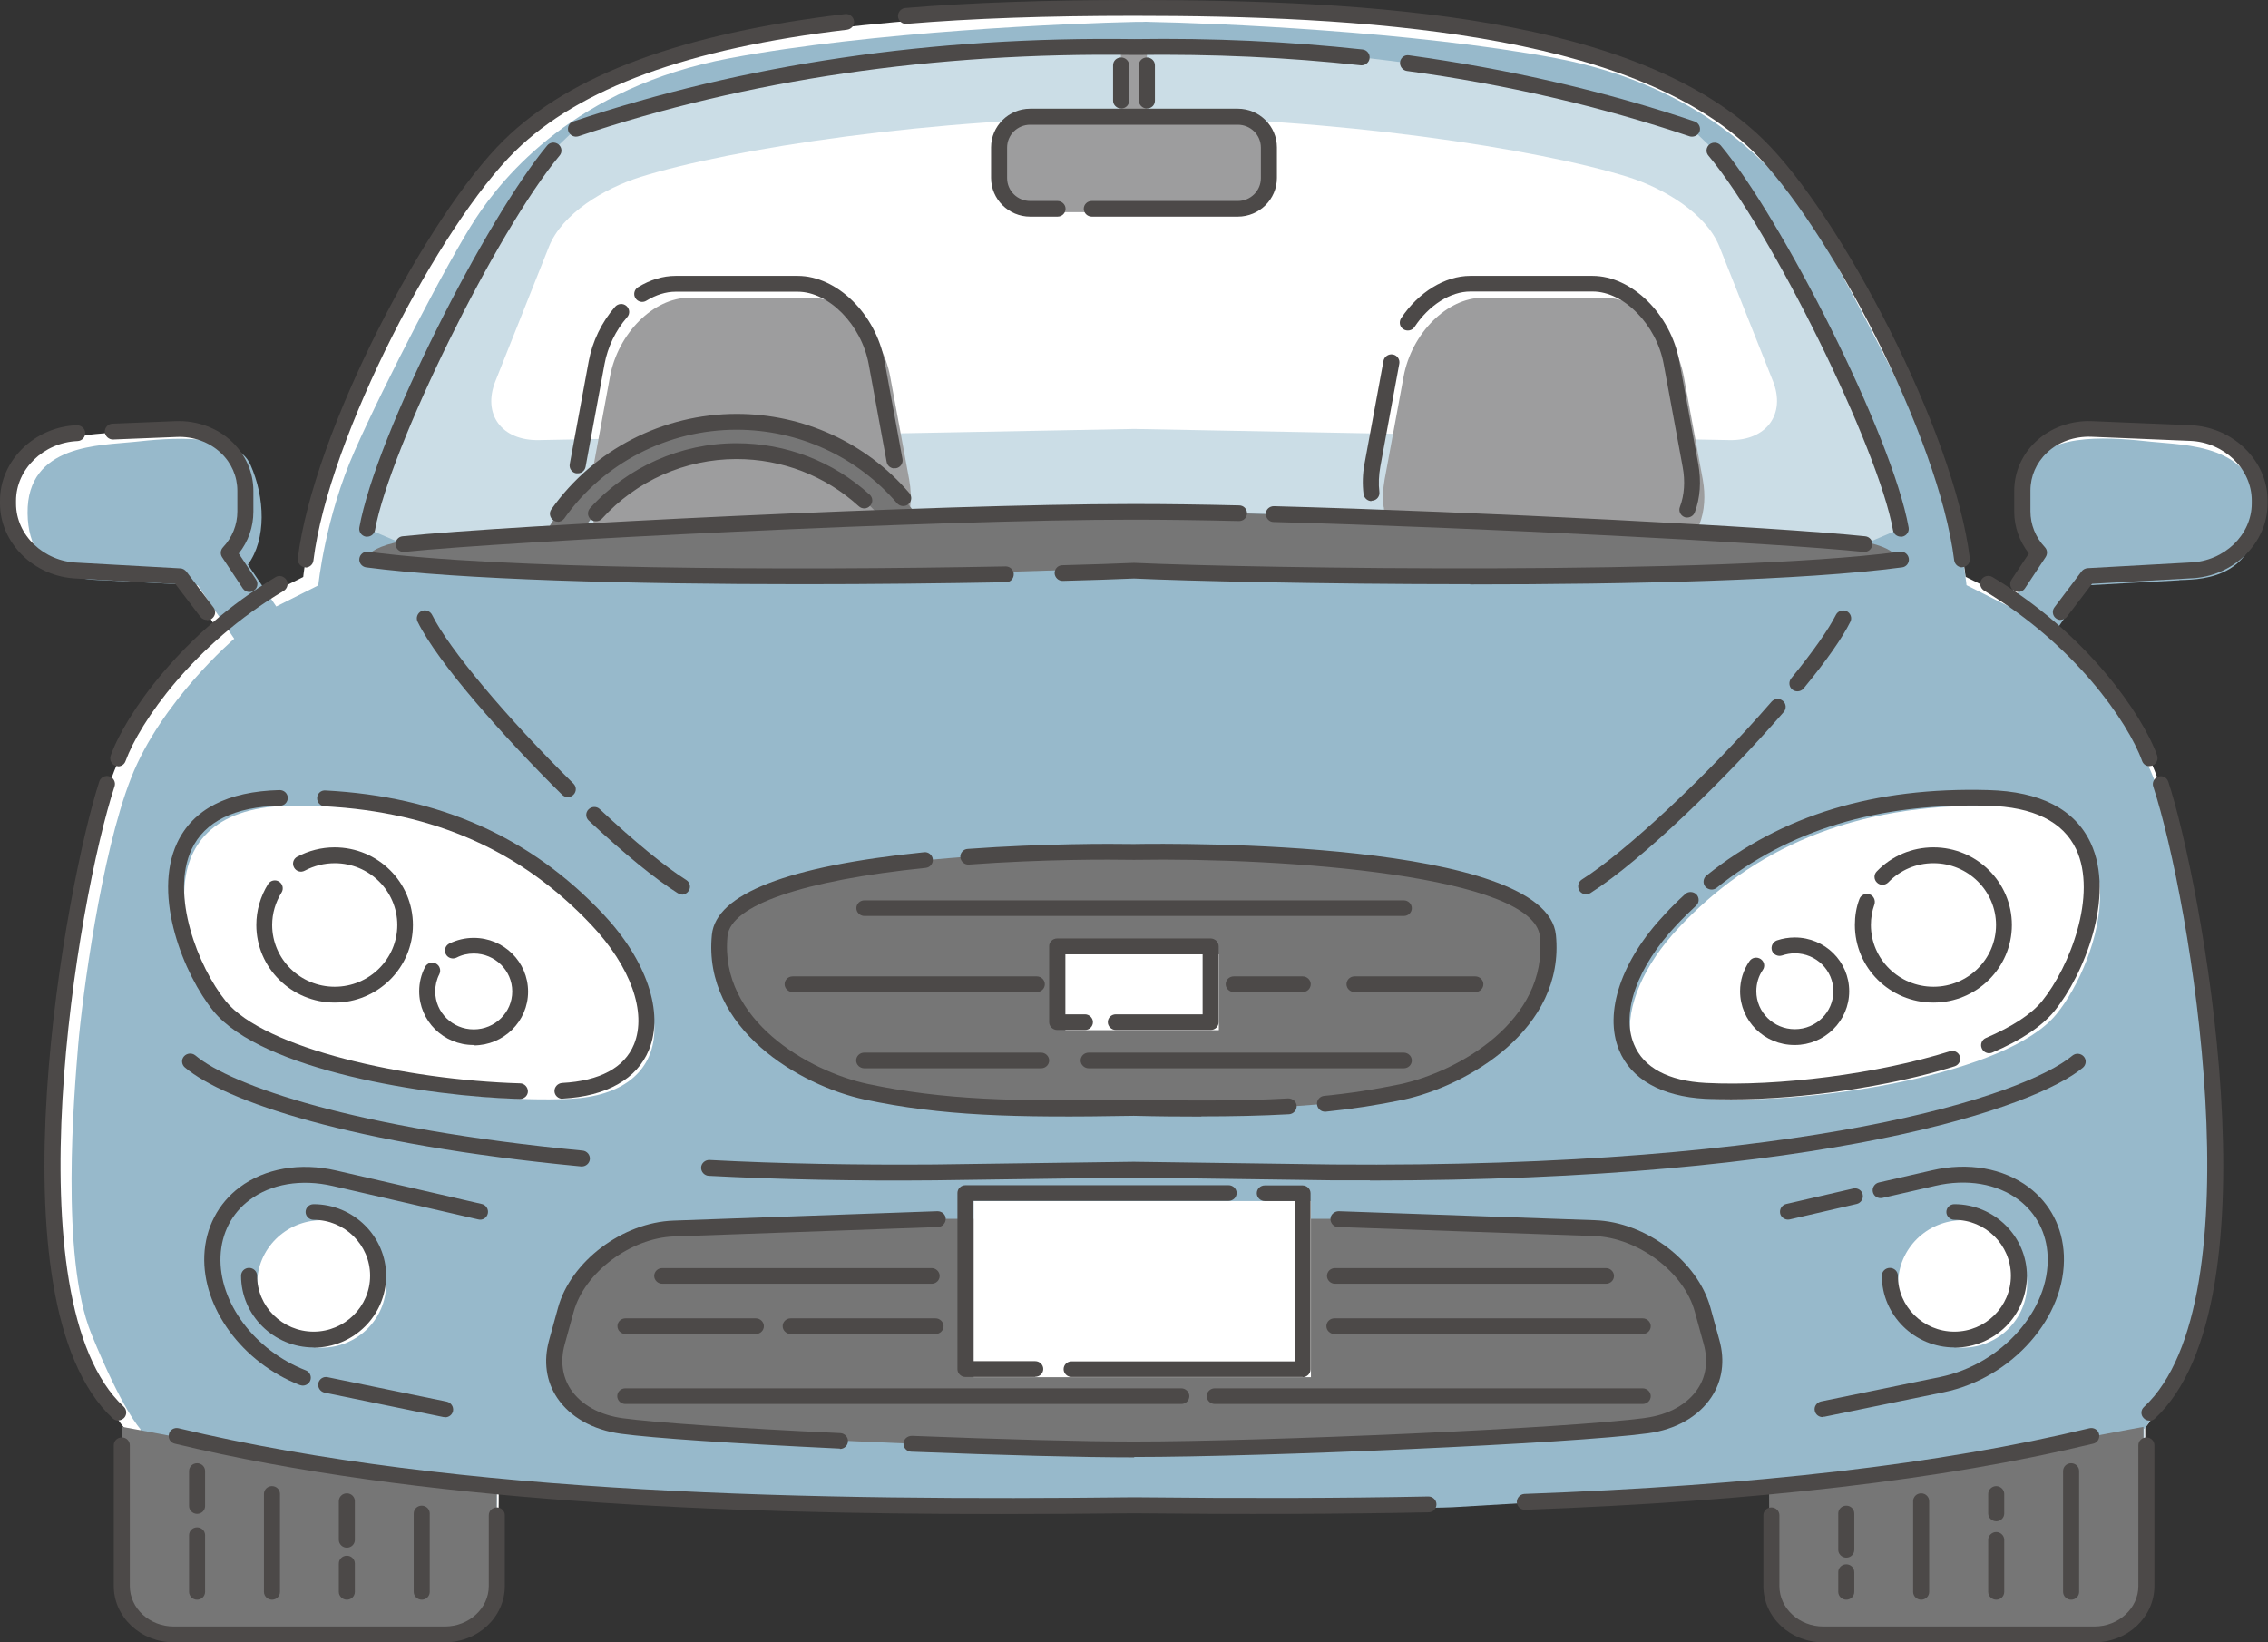 <?xml version="1.0" encoding="UTF-8"?>
<svg id="_レイヤー_2" data-name="レイヤー 2" xmlns="http://www.w3.org/2000/svg" xmlns:xlink="http://www.w3.org/1999/xlink" viewBox="0 0 116 84">
  <rect x="0" y="0" width="116" height="84" fill="#333333" stroke="none"/>
  <defs>
    <style>
      .cls-1 {
        fill: #9d9d9e;
      }

      .cls-1, .cls-2, .cls-3, .cls-4, .cls-5, .cls-6, .cls-7 {
        stroke-width: 0px;
      }

      .cls-8 {
        clip-path: url(#clippath);
      }

      .cls-2 {
        fill: none;
      }

      .cls-3 {
        fill: #97b9cb;
      }

      .cls-4 {
        fill: #4c4948;
      }

      .cls-5 {
        fill: #767676;
      }

      .cls-6 {
        fill: #fff;
      }

      .cls-7 {
        fill: #cbdde6;
      }
    </style>
    <clipPath id="clippath">
      <rect class="cls-2" width="116" height="84"/>
    </clipPath>
  </defs>
  <g id="_レイヤー_1-2" data-name="レイヤー 1">
    <g class="cls-8">
      <g>
        <path class="cls-6" d="M111.51,29.22c.67-.04,3.98.13,4.01-3.45.04-3.58-3.76-3.5-5.51-3.68-1.75-.19-5.24-.52-5.99,1.18-.75,1.7-.82,3.83.14,5.15l-1.46,2.16-2.17-1.08s-.34-3.48-1.88-6.96c-1.54-3.49-4.87-9.88-6.25-11.98-1.38-2.1-5.12-6.76-13.08-8.25-7.36-1.39-17.62-1.8-20.96-1.86h0c-.1-.01-.21-.01-.34,0-.13,0-.25,0-.34,0h0c-3.35.07-13.6.49-20.96,1.87-7.96,1.5-11.7,6.15-13.08,8.25-1.38,2.1-4.7,8.5-6.25,11.98-1.54,3.49-1.88,6.96-1.88,6.96l-2.17,1.08-1.46-2.16c.96-1.32.89-3.45.14-5.15-.75-1.7-4.24-1.37-5.99-1.18s-5.55.1-5.51,3.68c.04,3.58,3.35,3.42,4.01,3.45.67.04,4.77.27,4.77.27l1.87,2.75s-3.78,3.22-5.33,7.19c-1.55,3.97-2.51,11.29-2.72,13.76-.21,2.47-.94,10.94.68,14.9,1.62,3.97,2.54,4.91,2.54,4.91,0,2.27-.07,7.31.04,8.57.11,1.25,1.02,1.84,4.1,2.04,3.08.2,12.76-.03,12.76-.03,0,0,1.93-.33,2.1-1.59.17-1.26.17-5.96.17-5.96,0,0,14.21.89,16.51,1.01,2.09.11,13.85.02,16.01,0,2.15.02,13.92.1,16.01,0,2.31-.12,16.51-1.01,16.51-1.01,0,0,0,4.7.17,5.96.17,1.26,2.1,1.59,2.1,1.59,0,0,9.68.23,12.76.03,3.07-.2,3.99-.79,4.1-2.04.11-1.25.04-6.3.04-8.57,0,0,.92-.94,2.53-4.91,1.62-3.97.88-12.44.68-14.9-.21-2.47-1.17-9.79-2.72-13.76-1.55-3.97-5.33-7.19-5.33-7.19l1.87-2.75s4.1-.23,4.77-.27h0Z"/>
        <path class="cls-3" d="M111.47,29.67c.67-.04,3.94.13,3.98-3.43.04-3.55-3.73-3.46-5.46-3.65-1.73-.19-5.19-.52-5.94,1.17-.75,1.68-.82,3.8.13,5.11l-1.45,2.14-2.15-1.08s-.33-3.45-1.87-6.9c-1.53-3.45-4.82-9.79-6.19-11.88-1.37-2.09-5.08-6.7-12.97-8.18-7.3-1.37-17.47-1.79-20.78-1.85h0c-.1-.01-.21-.01-.34,0-.12,0-.24,0-.34,0h0c-3.31.07-13.49.49-20.78,1.86-7.89,1.48-11.6,6.1-12.97,8.18-1.37,2.09-4.66,8.43-6.19,11.88-1.53,3.45-1.87,6.9-1.87,6.9l-2.15,1.08-1.45-2.14c.95-1.3.88-3.42.13-5.11-.75-1.68-4.21-1.36-5.94-1.17-1.73.19-5.5.1-5.46,3.65.04,3.55,3.31,3.39,3.98,3.43.66.04,4.73.26,4.73.26l1.86,2.73s-3.74,3.19-5.28,7.13-2.49,11.2-2.7,13.64c-.2,2.44-.93,10.84.67,14.78,1.6,3.93,2.51,4.87,2.51,4.87,0,2.25-.07,7.25.04,8.49.11,1.24,1.02,1.83,4.06,2.02,3.05.19,11.88-.03,11.88-.03,0,0,1.91-.33,2.08-1.57.17-1.24.17-5.91.17-5.91,0,0,14.86.88,17.14,1,2.08.11,13.73.02,15.87,0,2.14.02,13.8.1,15.87,0,2.29-.12,16.37-1,16.37-1,0,0,0,4.66.17,5.91.17,1.24,2.08,1.57,2.08,1.57,0,0,9.6.22,12.65.03,3.05-.19,3.95-.78,4.06-2.02.11-1.24.04-6.25.04-8.49,0,0,.91-.94,2.51-4.87,1.6-3.93.88-12.33.67-14.78-.2-2.44-1.15-9.7-2.69-13.64-1.54-3.94-5.28-7.13-5.28-7.13l1.86-2.73s4.06-.23,4.73-.26h0Z"/>
        <path class="cls-7" d="M20.64,27.83c5.51-.57,27.79-1.66,37.36-1.65,9.58-.01,31.86,1.08,37.36,1.65l1.85-.79c-.8-4.48-6.36-15.58-9.53-19.35l-1.15-1.1c-11.69-3.93-22.52-4.27-28.54-4.18-6.02-.08-16.85.25-28.54,4.18l-1.15,1.1c-3.16,3.78-8.72,14.87-9.52,19.35l1.85.79h0Z"/>
        <path class="cls-6" d="M58,21.94l30.45.57c1.9.04,2.9-1.33,2.23-3.02l-2.74-6.88c-.68-1.7-2.85-2.98-4.65-3.55-4.6-1.44-15.1-3.07-25.28-3.07s-20.67,1.62-25.28,3.07c-1.81.57-3.97,1.85-4.65,3.55l-2.74,6.88c-.68,1.7.32,3.06,2.23,3.02l30.45-.57Z"/>
        <path class="cls-1" d="M70.77,25.94c-.06-.44-.04-.92.05-1.42l.97-5.26c.41-2.22,2.23-4.03,4.04-4.03h6.25c1.81,0,3.63,1.81,4.04,4.03l.97,5.26c.15.84.09,1.62-.16,2.27l-.96,1.76h-15.03l-.16-2.6h0Z"/>
        <path class="cls-1" d="M46.55,25.94c.06-.44.04-.92-.05-1.42l-.97-5.26c-.41-2.22-2.23-4.03-4.04-4.03h-6.25c-1.81,0-3.63,1.81-4.04,4.03l-.97,5.26c-.15.84-.09,1.62.16,2.27l.96,1.76h15.03l.16-2.6h0Z"/>
        <path class="cls-1" d="M63.31,6.13h-4.65v-3.56h-1.33v3.56h-4.65c-.87,0-1.59.71-1.59,1.58v1.56c0,.87.72,1.58,1.59,1.58h10.62c.87,0,1.59-.71,1.59-1.58v-1.56c0-.87-.72-1.58-1.59-1.58Z"/>
        <path class="cls-6" d="M14.73,41.22c7.46-.19,12.56,2.32,16.22,6.21,3.67,3.89,3.54,8.5-1.77,8.77-5.31.27-15.04-1.26-17.53-4.33-2.2-2.71-4.76-10.46,3.08-10.66Z"/>
        <path class="cls-6" d="M102.1,41.22c-7.46-.19-12.56,2.32-16.22,6.21-3.67,3.89-3.54,8.5,1.77,8.77,5.31.27,15.04-1.26,17.53-4.33,2.21-2.71,4.76-10.46-3.08-10.66Z"/>
        <path class="cls-5" d="M58,56.67c6.1.1,9.77.01,13.68-.82,3.45-.74,7.94-3.58,7.49-7.99-.38-3.77-14.83-4.39-21.18-4.29-6.35-.1-20.8.51-21.18,4.29-.44,4.42,4.04,7.26,7.49,7.99,3.91.83,7.58.92,13.68.82h0Z"/>
        <path class="cls-5" d="M68.44,62.36l13.1.46c2.44.08,4.92,1.96,5.53,4.16l.46,1.67c.6,2.2-.91,3.94-3.32,4.27-3.82.52-19.53,1.21-26.2,1.21s-22.38-.69-26.2-1.21c-2.41-.33-3.93-2.07-3.32-4.27l.46-1.67c.6-2.2,3.09-4.08,5.53-4.16l13.5-.48h20.48s0,.01,0,.01Z"/>
        <path class="cls-6" d="M58.42,70.44h8.63v-9.01h-17.25v9.01h8.62Z"/>
        <path class="cls-6" d="M62.34,48.81h-7.85v3.88h7.85v-3.88Z"/>
        <path class="cls-6" d="M16.45,68.93c1.82,0,3.3-1.46,3.3-3.26s-1.48-3.26-3.3-3.26-3.3,1.46-3.3,3.26,1.48,3.26,3.3,3.26Z"/>
        <path class="cls-6" d="M100.38,68.93c1.82,0,3.3-1.46,3.3-3.26s-1.48-3.26-3.3-3.26-3.3,1.46-3.3,3.26,1.48,3.26,3.3,3.26Z"/>
        <path class="cls-5" d="M47,26.54c-1.99-3-5.43-4.98-9.33-4.98-4.25,0-7.94,2.35-9.82,5.8-.34.62-.62,1.28-.84,1.97.58.04,1.11.08,1.57.1.28-.78.66-1.52,1.13-2.2,1.74-2.51,4.65-4.16,7.96-4.16,3.02,0,5.72,1.38,7.49,3.53.65.79,1.17,1.68,1.54,2.65.54-.01,1.08-.02,1.6-.03-.31-.96-.75-1.86-1.3-2.68h0Z"/>
        <path class="cls-5" d="M92.25,27.36c-5.08-.24-20.66-.84-20.66-.84l-7.97-.26-5.62-.07h-.21l-5.62.07-7.97.26s-15.58.61-20.66.84c-5.08.24-4.76,1.26-4.76,1.26l2.95.31,22.21.55,13.95-.43,13.95.43,22.21-.55,2.95-.31s.31-1.02-4.76-1.26h0Z"/>
        <path class="cls-5" d="M16.37,74.94c1.66.2,9.04,1.08,9.04,1.08,0,0-.03,4.82-.03,5.26s-.03,2.23-2.24,2.28-13,0-13.87,0-3.02-.27-3.02-2.54v-8.04s4.45.81,5.79,1.15c1.34.34,2.96.64,4.33.81h0Z"/>
        <path class="cls-5" d="M99.52,74.94c-1.66.2-9.04,1.08-9.04,1.08,0,0,.03,4.82.03,5.26s.03,2.23,2.24,2.28c2.21.04,13,0,13.87,0s3.01-.27,3.01-2.54v-8.04s-4.45.81-5.79,1.15c-1.34.34-2.96.64-4.33.81h0Z"/>
        <path class="cls-4" d="M6.05,39.19s-.09,0-.14-.02c-.21-.07-.32-.31-.25-.52.76-2.11,3.64-6.27,8.43-9.13.19-.12.44-.05.56.14.12.19.05.44-.14.56-4.61,2.74-7.36,6.71-8.09,8.71-.06.17-.22.27-.38.27h0Z"/>
        <path class="cls-4" d="M6.05,72.66c-.1,0-.2-.04-.28-.11-6.44-5.99-2.32-27.59-.69-32.58.07-.21.3-.33.52-.26.21.07.33.3.26.51-1.9,5.78-5.36,26.32.47,31.73.16.15.17.41.02.57-.08.08-.19.13-.3.13h0Z"/>
        <path class="cls-4" d="M18.78,27.45s-.05,0-.07,0c-.22-.04-.37-.25-.33-.47.85-4.75,6.54-15.87,9.61-19.54.14-.17.4-.2.58-.05.17.14.2.4.05.57-3.21,3.84-8.68,14.94-9.44,19.16-.04.2-.21.33-.4.33h0Z"/>
        <path class="cls-4" d="M16.04,68.92c-2.04,0-3.71-1.65-3.71-3.67,0-.22.18-.4.41-.4s.41.18.41.4c0,1.58,1.3,2.86,2.89,2.86s2.89-1.28,2.89-2.86-1.3-2.86-2.89-2.86c-.22,0-.41-.18-.41-.4s.18-.4.41-.4c2.04,0,3.71,1.65,3.71,3.67s-1.66,3.67-3.71,3.67Z"/>
        <path class="cls-4" d="M26.6,56.21h-.01c-4.75-.13-13.2-1.47-15.67-4.49-1.51-1.86-3.14-5.88-1.86-8.61.81-1.72,2.57-2.63,5.24-2.7.23,0,.41.17.42.39,0,.23-.17.41-.4.41-2.34.06-3.85.81-4.52,2.23-1.09,2.32.32,6,1.75,7.77,1.97,2.42,9.2,4.03,15.05,4.2.22,0,.4.19.4.41,0,.22-.19.39-.41.39h0Z"/>
        <path class="cls-4" d="M28.77,56.2c-.22,0-.4-.17-.41-.38-.01-.22.16-.41.39-.43,1.92-.1,3.19-.78,3.68-1.98.66-1.63-.17-3.97-2.19-6.11-3.56-3.77-8.01-5.76-13.63-6.06-.22-.01-.4-.2-.39-.43.01-.22.19-.4.43-.38,5.84.31,10.48,2.38,14.19,6.31,2.23,2.37,3.14,5.04,2.35,6.96-.61,1.49-2.17,2.37-4.4,2.49h-.02,0Z"/>
        <path class="cls-4" d="M24.22,53.45c-1.54,0-2.78-1.23-2.78-2.75,0-.44.1-.85.3-1.24.1-.2.35-.28.55-.18.2.1.28.34.18.55-.14.27-.21.57-.21.88,0,1.07.88,1.94,1.97,1.94s1.97-.87,1.97-1.94-.88-1.94-1.97-1.94c-.31,0-.61.07-.88.21-.2.1-.45.02-.55-.18-.1-.2-.02-.44.18-.54.39-.19.81-.29,1.25-.29,1.54,0,2.78,1.23,2.78,2.75s-1.25,2.75-2.78,2.75h0Z"/>
        <path class="cls-4" d="M17.12,51.28c-2.21,0-4.01-1.78-4.01-3.97,0-.74.21-1.46.6-2.09.12-.19.37-.25.56-.13.19.12.25.37.13.56-.31.5-.48,1.07-.48,1.66,0,1.74,1.43,3.16,3.2,3.16s3.2-1.42,3.2-3.16-1.43-3.16-3.2-3.16c-.53,0-1.06.13-1.53.38-.2.11-.44.04-.55-.16-.11-.2-.04-.44.16-.55.58-.31,1.24-.48,1.91-.48,2.22,0,4.01,1.78,4.01,3.97s-1.8,3.97-4.01,3.97h0Z"/>
        <path class="cls-4" d="M29.04,40.77c-.1,0-.21-.04-.29-.12-2.94-2.9-6.37-6.76-7.39-8.85-.1-.2-.01-.44.19-.54.2-.1.45-.01.55.19.84,1.71,3.81,5.26,7.23,8.63.16.16.16.41,0,.57-.08.08-.18.12-.29.12h0Z"/>
        <path class="cls-4" d="M34.88,45.74c-.07,0-.15-.02-.22-.06-1.16-.73-2.73-2.01-4.55-3.71-.16-.15-.17-.41-.01-.57.16-.16.42-.17.58-.01,1.78,1.66,3.31,2.92,4.42,3.62.19.12.25.37.12.56-.08.12-.21.19-.34.19Z"/>
        <path class="cls-4" d="M22.78,72.48s-.06,0-.09,0l-6.09-1.25c-.22-.05-.36-.26-.32-.48.05-.22.26-.36.48-.31l6.09,1.25c.22.05.36.26.32.48-.04.19-.21.32-.4.32h0Z"/>
        <path class="cls-4" d="M15.48,70.87s-.1-.01-.15-.03c-2.94-1.15-4.99-3.94-4.88-6.63.06-1.41.7-2.65,1.8-3.48,1.29-.97,3.1-1.29,4.95-.86l7.44,1.71c.22.05.36.27.31.49-.05.22-.27.36-.49.3l-7.44-1.71c-1.61-.37-3.16-.11-4.26.72-.91.68-1.43,1.7-1.48,2.87-.1,2.36,1.74,4.82,4.36,5.84.21.08.31.32.23.52-.06.16-.22.26-.38.26h0Z"/>
        <path class="cls-4" d="M22.75,84h-13.86c-1.69,0-3.07-1.29-3.07-2.88v-7.2c0-.22.18-.4.41-.4s.41.18.41.4v7.2c0,1.14,1.01,2.07,2.25,2.07h13.86c1.24,0,2.25-.93,2.25-2.07v-3.62c0-.22.18-.4.41-.4s.41.18.41.4v3.62c0,1.59-1.38,2.88-3.07,2.88h0Z"/>
        <path class="cls-4" d="M45.75,23.96c-.19,0-.37-.14-.4-.33l-.92-5.01c-.37-2-2.03-3.7-3.63-3.7h-6.25c-.49,0-1,.16-1.49.46-.19.12-.44.06-.56-.13-.12-.19-.06-.44.13-.56.62-.38,1.28-.58,1.92-.58h6.25c2.01,0,4,1.96,4.44,4.36l.92,5.01c.04.22-.11.43-.33.47-.02,0-.05,0-.07,0h0Z"/>
        <path class="cls-4" d="M29.54,24.21s-.05,0-.07,0c-.22-.04-.37-.25-.33-.47l.97-5.26c.19-1.02.66-2,1.35-2.79.15-.17.41-.19.58-.04.17.15.19.4.04.57-.59.67-1,1.53-1.16,2.4l-.97,5.26c-.04.2-.21.33-.4.33h0Z"/>
        <path class="cls-4" d="M10.58,31.71c-.12,0-.25-.06-.33-.16l-1.28-1.68-5.05-.28C1.76,29.51,0,27.79,0,25.75v-.15c0-2.04,1.76-3.77,3.93-3.85.23,0,.42.17.43.39.01.22-.17.41-.39.42-1.74.07-3.15,1.44-3.15,3.05v.15c0,1.61,1.41,2.96,3.15,3.02l5.25.29c.12,0,.23.07.31.16l1.39,1.84c.14.18.1.43-.08.57-.07.06-.16.08-.25.08h0Z"/>
        <path class="cls-4" d="M12.76,30.28c-.13,0-.26-.06-.34-.18l-1.06-1.6c-.1-.15-.09-.36.04-.5.48-.51.74-1.16.74-1.84v-1.06c0-.73-.3-1.42-.84-1.93-.59-.56-1.42-.86-2.27-.82l-3.24.13c-.22.01-.42-.17-.43-.39-.01-.22.17-.41.39-.42l3.24-.13c1.07-.04,2.13.34,2.87,1.05.7.67,1.1,1.56,1.1,2.52v1.06c0,.78-.26,1.53-.75,2.14l.89,1.34c.12.19.07.44-.12.56-.07.05-.15.07-.22.07h0Z"/>
        <path class="cls-4" d="M15.64,29.02h-.05c-.22-.03-.38-.23-.36-.45.8-6.5,6.63-17.58,10.56-21.42,3.41-3.34,9.11-5.44,17.43-6.43.22-.03.43.13.46.35.03.22-.13.42-.36.45-8.13.96-13.68,2.99-16.96,6.2-3.84,3.76-9.54,14.59-10.33,20.95-.02.2-.2.36-.41.36h0Z"/>
        <path class="cls-4" d="M100.36,29.02c-.2,0-.38-.15-.41-.36-.79-6.36-6.49-17.19-10.32-20.95C83.36,1.59,69.43.81,58,.81c-4.47,0-8.27.13-11.63.41-.23.02-.42-.15-.44-.37-.02-.22.15-.42.37-.44,3.38-.28,7.2-.41,11.69-.41,12.31,0,25.77.85,32.2,7.14,3.93,3.84,9.76,14.92,10.56,21.42.03.22-.13.42-.36.45h-.05Z"/>
        <path class="cls-4" d="M109.94,39.19c-.17,0-.32-.1-.38-.27-.72-2-3.47-5.96-8.08-8.71-.19-.12-.26-.36-.14-.56.12-.19.37-.25.56-.14,4.79,2.85,7.67,7.02,8.43,9.13.07.21-.04.44-.25.52-.05.02-.09.02-.14.02Z"/>
        <path class="cls-4" d="M109.94,72.66c-.11,0-.22-.04-.3-.13-.16-.16-.15-.42.02-.57,5.83-5.42,2.37-25.95.47-31.73-.07-.21.05-.44.26-.51.22-.07.44.05.51.26,1.64,4.98,5.76,26.59-.69,32.58-.08.07-.18.11-.28.11h0Z"/>
        <path class="cls-4" d="M51.19,77.44c-14.4,0-29.86-.62-42.25-3.6-.22-.05-.36-.27-.3-.49.05-.22.27-.35.49-.3,14.29,3.43,32.72,3.71,48.87,3.53,5.64.06,10.57.05,15.06-.04h0c.22,0,.41.18.41.4,0,.22-.17.41-.4.41-4.5.09-9.43.11-15.08.05-2.23.02-4.5.04-6.81.04h0Z"/>
        <path class="cls-4" d="M77.99,77.22c-.22,0-.4-.17-.41-.39,0-.22.17-.41.39-.42,11.82-.43,21.27-1.52,28.9-3.36.22-.05.44.08.49.3.05.22-.08.44-.3.49-7.68,1.85-17.19,2.95-29.06,3.38h-.01Z"/>
        <path class="cls-4" d="M41.04,29.88c-8.75,0-17.5-.23-22.31-.86-.22-.03-.38-.23-.35-.45.03-.22.23-.38.46-.35,6.73.89,21.25.97,32.6.75h0c.22,0,.41.18.41.4,0,.23-.17.41-.4.41-3.29.06-6.85.1-10.41.1Z"/>
        <path class="cls-4" d="M75.19,29.88c-7.63,0-14.61-.17-17.19-.29-.9.04-2.16.08-3.64.12-.22.01-.41-.17-.42-.39,0-.23.17-.41.4-.41,1.49-.04,2.74-.08,3.64-.12h.04c6.25.28,29.9.65,39.15-.57.23-.03.43.13.46.35.03.22-.13.43-.35.45-5.06.67-13.94.87-22.08.87h0Z"/>
        <path class="cls-4" d="M97.22,27.45c-.2,0-.37-.14-.4-.33-.75-4.22-6.22-15.32-9.44-19.16-.15-.17-.12-.43.05-.57.17-.14.43-.12.58.05,3.07,3.67,8.76,14.79,9.61,19.54.04.22-.11.43-.33.47-.02,0-.05,0-.07,0h0Z"/>
        <path class="cls-4" d="M29.46,6.99c-.17,0-.33-.11-.39-.27-.07-.21.04-.44.26-.51,8.71-2.93,18.36-4.35,28.68-4.21,4.06-.06,7.88.12,11.68.53.22.02.39.23.36.45-.02.22-.23.38-.45.36-3.76-.41-7.55-.58-11.59-.53-10.23-.14-19.79,1.26-28.42,4.16-.04.01-.09.02-.13.02h0Z"/>
        <path class="cls-4" d="M86.54,6.99s-.09,0-.13-.02c-4.55-1.53-9.41-2.66-14.45-3.34-.22-.03-.38-.24-.35-.46s.23-.38.46-.34c5.09.7,10.01,1.83,14.6,3.38.21.07.33.3.26.51-.06.17-.22.27-.39.27Z"/>
        <path class="cls-4" d="M20.64,28.23c-.21,0-.38-.15-.41-.36-.02-.22.14-.42.36-.44,5.44-.57,27.41-1.65,37.27-1.65h.27c1.44,0,3.2.02,5.25.07.23,0,.41.19.4.41,0,.23-.2.4-.42.39-2.1-.05-3.91-.07-5.36-.07h-.14c-9.84,0-31.76,1.09-37.19,1.65h-.04Z"/>
        <path class="cls-4" d="M95.36,28.23h-.04c-4.58-.47-19.8-1.25-30.18-1.53-.22,0-.4-.19-.4-.42,0-.22.19-.39.41-.39h.01c10.39.28,25.65,1.06,30.24,1.54.22.02.39.22.36.44-.02.21-.2.36-.41.36h0Z"/>
        <path class="cls-4" d="M99.96,68.92c-2.04,0-3.71-1.65-3.71-3.67,0-.22.18-.4.41-.4s.41.18.41.4c0,1.58,1.3,2.86,2.89,2.86s2.89-1.28,2.89-2.86-1.3-2.86-2.89-2.86c-.22,0-.41-.18-.41-.4s.18-.4.41-.4c2.04,0,3.71,1.65,3.71,3.67s-1.66,3.67-3.71,3.67Z"/>
        <path class="cls-4" d="M101.74,53.87c-.16,0-.31-.09-.38-.25-.09-.2,0-.44.21-.53,1.35-.58,2.32-1.21,2.87-1.88,1.43-1.77,2.84-5.44,1.75-7.77-.67-1.42-2.19-2.17-4.52-2.23-5.63-.14-10.17,1.23-13.87,4.2-.17.14-.43.11-.58-.06-.14-.17-.11-.43.06-.57,3.86-3.09,8.58-4.53,14.41-4.37,2.67.07,4.43.98,5.24,2.7,1.28,2.74-.35,6.76-1.86,8.61-.63.77-1.7,1.49-3.18,2.12-.05.02-.11.03-.16.03h0Z"/>
        <path class="cls-4" d="M88.56,56.23c-.47,0-.92-.01-1.35-.03-2.23-.12-3.79-1-4.4-2.49-.79-1.92.11-4.59,2.35-6.96.33-.36.68-.7,1.03-1.02.16-.15.42-.14.58.02.15.16.15.42-.02.57-.33.31-.67.64-.99.98-2.02,2.14-2.86,4.48-2.19,6.11.49,1.2,1.76,1.88,3.68,1.98,3.7.19,8.83-.47,12.48-1.62.21-.07.44.05.51.26.07.21-.05.44-.27.51-3.31,1.04-7.8,1.69-11.42,1.69h0Z"/>
        <path class="cls-4" d="M91.78,53.45c-1.54,0-2.78-1.23-2.78-2.75,0-.55.16-1.08.48-1.54.13-.19.38-.23.57-.11.19.13.24.38.11.56-.22.32-.33.7-.33,1.09,0,1.07.88,1.94,1.97,1.94s1.97-.87,1.97-1.94-.88-1.94-1.97-1.94c-.22,0-.44.04-.65.11-.21.07-.45-.04-.52-.25-.07-.21.04-.44.25-.52.3-.1.6-.15.92-.15,1.54,0,2.78,1.23,2.78,2.75s-1.25,2.75-2.78,2.75Z"/>
        <path class="cls-4" d="M98.88,51.28c-2.22,0-4.01-1.78-4.01-3.97,0-.45.07-.9.23-1.32.07-.21.31-.32.52-.25.21.07.32.31.25.52-.12.34-.18.69-.18,1.05,0,1.74,1.43,3.16,3.2,3.16s3.2-1.42,3.2-3.16-1.43-3.16-3.2-3.16c-.88,0-1.7.35-2.31.98-.16.16-.42.17-.58.01-.16-.15-.17-.41-.01-.57.76-.79,1.8-1.23,2.9-1.23,2.21,0,4.01,1.78,4.01,3.97s-1.8,3.97-4.01,3.97h0Z"/>
        <path class="cls-4" d="M91.93,35.36c-.09,0-.18-.03-.26-.09-.17-.14-.2-.39-.06-.57,1.12-1.37,1.91-2.5,2.29-3.25.1-.2.34-.28.55-.19.2.1.29.34.19.54-.4.81-1.22,1.99-2.39,3.41-.08.1-.2.15-.32.15h0Z"/>
        <path class="cls-4" d="M81.12,45.74c-.14,0-.27-.07-.34-.19-.12-.19-.06-.44.12-.56,2.27-1.43,6.45-5.35,9.71-9.1.15-.17.41-.19.58-.04.17.14.19.4.04.57-2.88,3.32-7.21,7.56-9.89,9.26-.07.04-.15.06-.22.06h0Z"/>
        <path class="cls-4" d="M29.76,59.66h-.04c-11.84-1.13-18.23-3.35-20.26-5.06-.17-.14-.2-.4-.05-.57.15-.17.41-.19.58-.05,1.85,1.55,8.15,3.75,19.81,4.87.22.02.39.22.37.44-.02.21-.2.37-.41.37h0Z"/>
        <path class="cls-4" d="M70.07,60.37c-.62,0-1.25,0-1.89,0l-10.19-.14-10.17.14c-4.04.04-7.93-.04-11.57-.23-.22-.01-.4-.2-.39-.43.01-.22.21-.39.43-.38,3.62.19,7.49.26,11.51.23l10.18-.14,10.19.14c24.4.2,35.41-3.55,37.83-5.57.17-.14.43-.12.58.05.15.17.12.43-.05.57-2.43,2.03-13.14,5.77-36.47,5.77h0Z"/>
        <path class="cls-4" d="M67.77,56.86c-.21,0-.38-.15-.41-.37-.02-.22.14-.42.37-.44,1.34-.13,2.6-.33,3.86-.59,3-.64,7.6-3.25,7.17-7.56-.31-3.1-12.9-4.05-20.76-3.92-1.26-.02-4.58-.04-8.44.24-.22.02-.42-.15-.44-.37-.02-.22.15-.42.38-.43,3.9-.28,7.25-.27,8.5-.25,2.15-.04,21.09-.2,21.58,4.65.48,4.82-4.54,7.73-7.82,8.43-1.29.27-2.59.47-3.96.61h-.04,0Z"/>
        <path class="cls-4" d="M61.45,57.11c-1.15,0-2.31-.01-3.46-.04-6.19.11-9.84,0-13.76-.83-3.28-.7-8.3-3.6-7.82-8.43.21-2.09,3.86-3.51,10.85-4.22.22-.03.43.14.45.36.02.22-.14.42-.37.44-6.28.64-9.97,1.91-10.13,3.49-.43,4.3,4.17,6.92,7.17,7.56,3.85.82,7.45.91,13.59.81,2.68.05,5.48.07,7.92-.07.22,0,.42.16.43.38.01.22-.16.41-.38.43-1.42.08-2.95.11-4.51.11h.01Z"/>
        <path class="cls-4" d="M93.22,72.48c-.19,0-.36-.13-.4-.32-.05-.22.1-.43.32-.48l6.09-1.25c3.15-.65,5.62-3.43,5.5-6.19-.05-1.17-.58-2.19-1.48-2.87-1.1-.83-2.66-1.09-4.26-.72l-2.71.62c-.22.05-.44-.08-.49-.3-.05-.22.09-.44.31-.49l2.71-.62c1.85-.43,3.65-.11,4.95.86,1.1.83,1.74,2.06,1.8,3.48.13,3.14-2.63,6.29-6.15,7.01l-6.09,1.25s-.06,0-.09,0Z"/>
        <path class="cls-4" d="M91.45,62.38c-.18,0-.36-.13-.4-.31-.05-.22.09-.44.31-.49l3.42-.79c.22-.05.44.08.49.3.05.22-.09.44-.31.49l-3.42.79s-.06.01-.09.01Z"/>
        <path class="cls-4" d="M107.11,84h-13.86c-1.69,0-3.06-1.29-3.06-2.88v-3.62c0-.22.18-.4.41-.4s.41.18.41.4v3.62c0,1.14,1.01,2.07,2.25,2.07h13.86c1.24,0,2.25-.93,2.25-2.07v-7.2c0-.22.18-.4.41-.4s.41.18.41.4v7.2c0,1.59-1.38,2.88-3.06,2.88Z"/>
        <path class="cls-4" d="M42.95,74.09h-.02c-5.43-.26-9.51-.53-11.19-.76-1.43-.2-2.58-.85-3.24-1.83-.57-.85-.71-1.87-.42-2.94l.46-1.67c.65-2.37,3.3-4.37,5.91-4.46l13.5-.48c.23,0,.42.17.42.39,0,.22-.17.41-.39.42l-13.5.48c-2.24.08-4.59,1.85-5.14,3.86l-.46,1.67c-.23.84-.12,1.64.31,2.29.53.79,1.48,1.32,2.67,1.48,1.64.22,5.79.51,11.12.76.22.01.4.2.39.42-.01.22-.19.39-.41.39Z"/>
        <path class="cls-4" d="M58,74.54c-2.61,0-6.77-.11-11.4-.29-.22-.01-.4-.2-.39-.42.01-.23.2-.39.43-.39,4.62.18,8.76.29,11.37.29,6.58,0,22.25-.67,26.15-1.21,1.19-.16,2.14-.69,2.67-1.48.44-.65.54-1.45.31-2.29l-.46-1.67c-.55-2.02-2.91-3.78-5.14-3.86l-13.1-.46c-.22,0-.4-.2-.39-.42,0-.22.21-.39.42-.39l13.1.46c2.61.09,5.25,2.09,5.91,4.46l.46,1.67c.3,1.07.15,2.09-.42,2.94-.66.98-1.81,1.64-3.24,1.83-3.92.53-19.66,1.21-26.26,1.21h0Z"/>
        <path class="cls-4" d="M70.15,25.63c-.2,0-.38-.15-.41-.36-.06-.5-.05-1.02.05-1.55l.97-5.26c.04-.22.26-.37.48-.33.22.04.37.25.33.47l-.97,5.26c-.08.45-.1.89-.05,1.3.03.22-.13.43-.36.45h-.05Z"/>
        <path class="cls-4" d="M86.3,26.47s-.1,0-.14-.02c-.21-.08-.32-.31-.24-.52.23-.6.28-1.32.14-2.06l-.97-5.26c-.37-2-2.03-3.7-3.63-3.7h-6.25c-1.02,0-2.12.69-2.86,1.81-.12.19-.38.24-.57.12s-.24-.37-.12-.56c.89-1.34,2.25-2.17,3.54-2.17h6.25c2.01,0,4,1.96,4.44,4.36l.97,5.26c.16.89.1,1.74-.18,2.48-.06.16-.22.26-.38.26h0Z"/>
        <path class="cls-4" d="M105.41,31.71c-.08,0-.17-.02-.25-.08-.18-.13-.22-.39-.08-.57l1.39-1.84c.07-.09.18-.15.31-.16l5.24-.29c1.75-.06,3.15-1.42,3.15-3.02v-.15c0-1.61-1.41-2.98-3.15-3.05l-5.06-.21c-.85-.03-1.69.26-2.27.82-.54.51-.84,1.2-.84,1.93v1.06c0,.68.26,1.33.74,1.84.13.14.14.34.04.5l-1.06,1.6c-.12.19-.38.24-.57.12-.19-.12-.24-.37-.12-.56l.89-1.34c-.48-.62-.75-1.36-.75-2.14v-1.06c0-.95.39-1.85,1.1-2.52.75-.71,1.79-1.09,2.87-1.05l5.06.21c2.17.09,3.93,1.82,3.93,3.85v.15c0,2.04-1.77,3.76-3.94,3.83l-5.04.28-1.28,1.68c-.08.11-.2.16-.33.16Z"/>
        <path class="cls-4" d="M66.63,70.43h-11.82c-.22,0-.41-.18-.41-.4s.18-.4.41-.4h11.41v-8.2h-1.53c-.22,0-.41-.18-.41-.4s.18-.4.41-.4h1.93c.22,0,.41.18.41.4v9.01c0,.22-.18.4-.41.4Z"/>
        <path class="cls-4" d="M52.95,70.43h-3.57c-.22,0-.41-.18-.41-.4v-9.01c0-.22.18-.4.41-.4h13.46c.22,0,.41.18.41.4s-.18.4-.41.4h-13.05v8.2h3.16c.22,0,.41.18.41.4s-.18.4-.41.4Z"/>
        <path class="cls-4" d="M61.92,52.68h-4.85c-.22,0-.41-.18-.41-.4s.18-.4.41-.4h4.44v-3.07h-7.03v3.07h1.01c.22,0,.41.18.41.4s-.18.4-.41.4h-1.42c-.22,0-.41-.18-.41-.4v-3.88c0-.22.18-.4.41-.4h7.85c.22,0,.41.18.41.4v3.88c0,.22-.18.4-.41.4Z"/>
        <path class="cls-4" d="M71.8,46.85h-27.59c-.22,0-.41-.18-.41-.4s.18-.4.41-.4h27.59c.22,0,.41.18.41.4s-.18.4-.41.4Z"/>
        <path class="cls-4" d="M75.46,50.74h-6.18c-.22,0-.41-.18-.41-.4s.18-.4.41-.4h6.18c.22,0,.41.18.41.4s-.18.4-.41.4Z"/>
        <path class="cls-4" d="M66.63,50.74h-3.53c-.22,0-.41-.18-.41-.4s.18-.4.41-.4h3.53c.22,0,.41.18.41.4s-.18.4-.41.4Z"/>
        <path class="cls-4" d="M53.03,50.74h-12.49c-.22,0-.41-.18-.41-.4s.18-.4.41-.4h12.49c.22,0,.41.18.41.4s-.18.4-.41.4Z"/>
        <path class="cls-4" d="M82.14,65.66h-13.86c-.22,0-.41-.18-.41-.4s.18-.4.41-.4h13.86c.22,0,.41.18.41.4s-.18.4-.41.4Z"/>
        <path class="cls-4" d="M47.65,65.66h-13.78c-.22,0-.41-.18-.41-.4s.18-.4.41-.4h13.78c.22,0,.41.18.41.4s-.18.4-.41.4Z"/>
        <path class="cls-4" d="M84.02,68.23h-15.77c-.22,0-.41-.18-.41-.4s.18-.4.41-.4h15.77c.22,0,.41.18.41.4s-.18.4-.41.4Z"/>
        <path class="cls-4" d="M47.85,68.23h-7.41c-.22,0-.41-.18-.41-.4s.18-.4.41-.4h7.41c.22,0,.41.18.41.4s-.18.4-.41.4Z"/>
        <path class="cls-4" d="M38.66,68.23h-6.67c-.22,0-.41-.18-.41-.4s.18-.4.41-.4h6.67c.22,0,.41.18.41.4s-.18.4-.41.4Z"/>
        <path class="cls-4" d="M84.02,71.81h-21.89c-.22,0-.41-.18-.41-.4s.18-.4.41-.4h21.89c.22,0,.41.18.41.4s-.18.4-.41.4Z"/>
        <path class="cls-4" d="M60.42,71.81h-28.44c-.22,0-.41-.18-.41-.4s.18-.4.41-.4h28.44c.22,0,.41.18.41.4s-.18.4-.41.4Z"/>
        <path class="cls-4" d="M71.8,54.64h-16.12c-.22,0-.41-.18-.41-.4s.18-.4.41-.4h16.12c.22,0,.41.18.41.4s-.18.4-.41.4Z"/>
        <path class="cls-4" d="M53.25,54.64h-9.05c-.22,0-.41-.18-.41-.4s.18-.4.41-.4h9.05c.22,0,.41.18.41.4s-.18.4-.41.4Z"/>
        <path class="cls-4" d="M63.31,11.08h-7.47c-.22,0-.41-.18-.41-.4s.18-.4.41-.4h7.47c.65,0,1.18-.52,1.18-1.17v-1.56c0-.65-.53-1.17-1.18-1.17h-10.62c-.65,0-1.18.52-1.18,1.17v1.56c0,.65.53,1.17,1.18,1.17h1.4c.22,0,.41.18.41.4s-.18.4-.41.4h-1.4c-1.1,0-2-.89-2-1.98v-1.56c0-1.09.9-1.98,2-1.98h10.62c1.1,0,2,.89,2,1.98v1.56c0,1.09-.9,1.98-2,1.98Z"/>
        <path class="cls-4" d="M57.34,5.55c-.22,0-.41-.18-.41-.4v-1.81c0-.23.18-.4.41-.4s.41.18.41.4v1.81c0,.23-.18.4-.41.4Z"/>
        <path class="cls-4" d="M58.66,5.55c-.22,0-.41-.18-.41-.4v-1.81c0-.23.18-.4.41-.4s.41.18.41.4v1.81c0,.23-.18.4-.41.4Z"/>
        <path class="cls-4" d="M28.53,26.68c-.08,0-.16-.02-.23-.07-.18-.13-.23-.38-.1-.56,2.17-3.06,5.71-4.88,9.48-4.88,3.41,0,6.62,1.47,8.83,4.05.15.17.12.43-.05.57-.17.14-.43.12-.58-.05-2.05-2.39-5.04-3.76-8.21-3.76-3.5,0-6.8,1.69-8.81,4.54-.08.11-.21.17-.33.17h0ZM30.48,26.66c-.1,0-.2-.04-.27-.1-.17-.15-.18-.4-.03-.57,1.91-2.11,4.64-3.32,7.49-3.32,2.53,0,4.95.93,6.81,2.63.17.15.18.41.02.57-.15.17-.41.18-.58.02-1.71-1.56-3.93-2.41-6.25-2.41-2.62,0-5.13,1.11-6.88,3.05-.08.09-.19.13-.31.13h0Z"/>
        <path class="cls-4" d="M10.08,81.82c-.22,0-.41-.18-.41-.4v-2.9c0-.22.18-.4.41-.4s.41.18.41.4v2.9c0,.22-.18.4-.41.4Z"/>
        <path class="cls-4" d="M10.08,77.43c-.22,0-.41-.18-.41-.4v-1.79c0-.22.18-.4.41-.4s.41.18.41.4v1.79c0,.22-.18.4-.41.4Z"/>
        <path class="cls-4" d="M13.91,81.82c-.22,0-.41-.18-.41-.4v-5.01c0-.22.18-.4.41-.4s.41.18.41.4v5.01c0,.22-.18.4-.41.4Z"/>
        <path class="cls-4" d="M21.57,81.82c-.22,0-.41-.18-.41-.4v-4.01c0-.22.18-.4.41-.4s.41.18.41.4v4.01c0,.22-.18.4-.41.4Z"/>
        <path class="cls-4" d="M17.74,81.82c-.22,0-.41-.18-.41-.4v-1.45c0-.22.18-.4.41-.4s.41.18.41.4v1.45c0,.22-.18.4-.41.4Z"/>
        <path class="cls-4" d="M17.74,79.16c-.22,0-.41-.18-.41-.4v-1.98c0-.22.18-.4.41-.4s.41.18.41.4v1.98c0,.22-.18.4-.41.4Z"/>
        <path class="cls-4" d="M105.93,81.82c-.22,0-.41-.18-.41-.4v-6.18c0-.22.18-.4.41-.4s.41.18.41.4v6.18c0,.22-.18.4-.41.4Z"/>
        <path class="cls-4" d="M102.1,81.82c-.22,0-.41-.18-.41-.4v-2.66c0-.22.19-.4.41-.4s.41.18.41.4v2.66c0,.22-.18.4-.41.4Z"/>
        <path class="cls-4" d="M102.1,77.81c-.22,0-.41-.18-.41-.4v-1c0-.22.19-.4.41-.4s.41.18.41.4v1c0,.22-.18.4-.41.4Z"/>
        <path class="cls-4" d="M94.43,81.82c-.22,0-.41-.18-.41-.4v-1.01c0-.22.18-.4.41-.4s.41.18.41.4v1.01c0,.22-.18.4-.41.4Z"/>
        <path class="cls-4" d="M94.43,79.67c-.22,0-.41-.18-.41-.4v-1.86c0-.22.18-.4.41-.4s.41.18.41.4v1.86c0,.22-.18.4-.41.4Z"/>
        <path class="cls-4" d="M98.26,81.82c-.22,0-.41-.18-.41-.4v-4.64c0-.22.18-.4.41-.4s.41.18.41.4v4.64c0,.22-.18.4-.41.4Z"/>
      </g>
    </g>
  </g>
</svg>